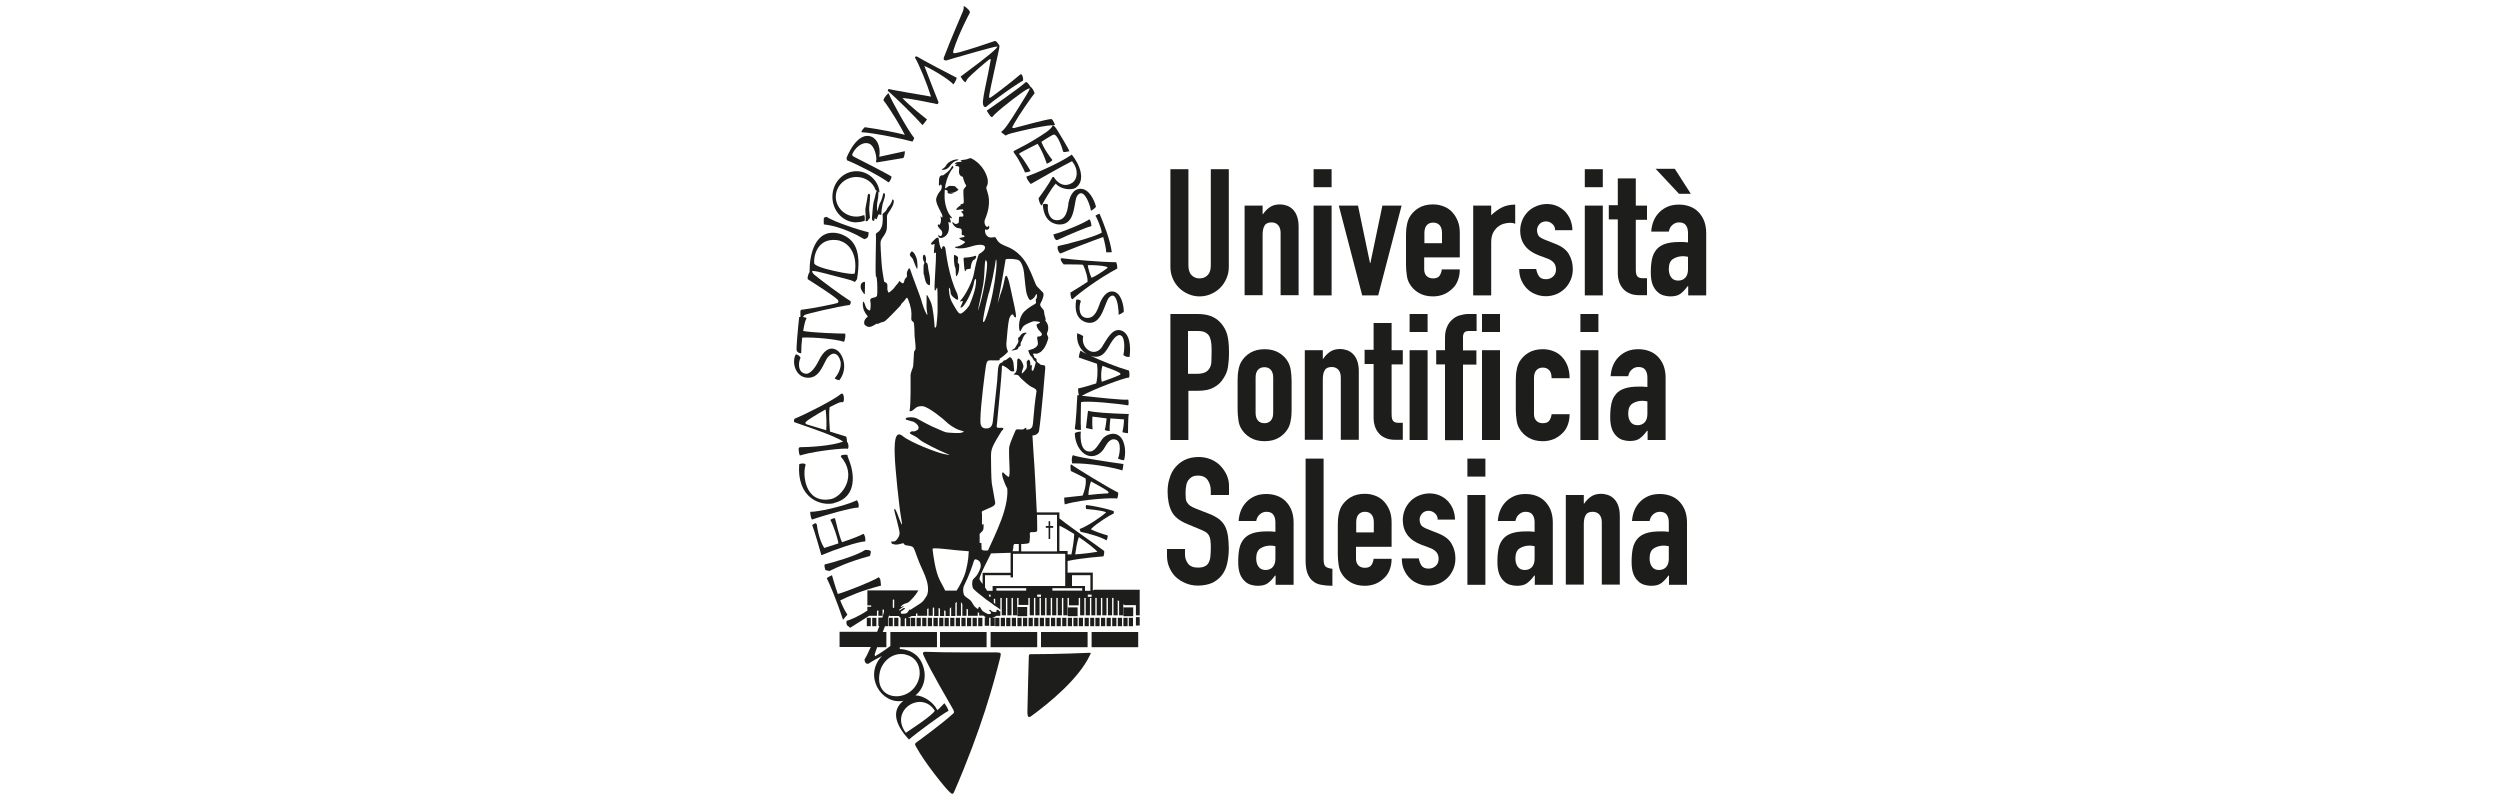 <?xml version="1.0" encoding="UTF-8"?><svg id="Angelicum" xmlns="http://www.w3.org/2000/svg" viewBox="0 0 125 40"><rect x="47" y="31.6" width="2.33" height=".76" style="fill:#1d1d1b;"/><rect x="49.53" y="31.6" width="2.33" height=".76" style="fill:#1d1d1b;"/><rect x="52.05" y="31.6" width="2.33" height=".76" style="fill:#1d1d1b;"/><rect x="54.58" y="31.6" width="2.33" height=".76" style="fill:#1d1d1b;"/><path d="M47.42,8.13c-.11.1-.14.22-.24.28-.09.05-.12.08-.05.08.17.01.3-.09.38-.21.08-.12.22-.24.37-.26.17-.09-.25-.07-.46.12Z" style="fill:#1d1d1b;"/><polygon points="52.43 26.95 52.51 26.95 52.51 26.39 52.66 26.39 52.66 26.3 52.51 26.3 52.51 26.06 52.43 26.06 52.43 26.3 52.29 26.3 52.29 26.39 52.43 26.39 52.43 26.95" style="fill:#1d1d1b;"/><path d="M54.46,32.64s-1.51.07-2.92.07c-.06,0-.1,0-.1.13,0,0-.07,2.42-.07,2.76s.11.26.2.2c.93-.68,2.37-1.87,2.92-3.03.04-.09.09-.14-.03-.13Z" style="fill:#1d1d1b;"/><path d="M49.89,32.62c-.64,0-2.8.01-3.63-.03-.11,0-.14.06-.08.18.36.79,1.24,2.28,1.47,2.69.11.19.01.21-.05.27-.47.43-1.6,1.26-1.74,1.36-.14.1-.12.12-.06.24.46.85,1.48,2.08,1.61,2.2.13.12.21.25.29.08,1.4-3.22,2-5.5,2.32-6.77.05-.22-.01-.21-.14-.21Z" style="fill:#1d1d1b;"/><path d="M47.25,3.02c.08.01.07,0,.37-.09.3-.09,2.08-.6,2.19-.6.02,0,.05,0,.07,0-.03.03-.05.06-.07.09-.29.31-1.2.97-1.78,1.41.03.06.12.2.22.28.04.02.06-.09.15-.2.16-.18.9-.82.99-.88.09-.07.16-.14.14,0s-.19.98-.28,1.4c-.09.45-.12.69-.1.77.01.08.07.24.22.09.1-.09.42-.34.9-.68.48-.34.85-.57.87-.57s.03-.14-.02-.25c-.05-.1-.07-.11-.2.01-.17.16-1.17.93-1.28,1-.12.07-.22.21-.17-.09.05-.3.38-1.78.47-2.19.02-.1.03-.16.03-.2.01,0,.01-.02,0-.04-.05-.08-.17-.28-.26-.22-.24.09-1.38.46-1.73.55-.35.09-.35.07-.3-.12.25-.79.77-1.78.81-1.85.04-.07-.12-.24-.28-.33-.05-.04,0,.09-.05.22-.05.13-.69,1.6-.92,2.23-.07.13-.08.24,0,.25Z" style="fill:#1d1d1b;"/><path d="M49.44,5.7c.13.18.15.21.28.03.47-.45,1.48-1.2,1.64-1.27.05-.02.09-.04.13-.05-.03.14-.17.33-.59,1.02-.45.73-.68,1.06-.85,1.17.1.09.24.18.24.18,0,0,.03-.05.29-.12.24-.06,1.52-.38,2.05-.4,0,0,0,0,0,0,0,.18-.53.49-.85.69-.32.2-.62.36-1.07.59-.07.04-.02.09.09.24.11.15.39.68.45.84.15,0,.28-.07.28-.07,0,0-.31-.53-.5-.76-.09-.1-.11-.09,0-.16.12-.07.61-.32.85-.44.28.42.46,1,.46,1,0,0,.23-.1.28-.19-.45-.57-.55-.91-.55-.91,0,0,.52-.34.61-.36.09-.02.21.14.32.4.12.27.13.4.16.45.03.05.21,0,.31-.02-.04-.13-.49-.86-.61-1.06-.08-.14-.17-.22-.22-.25.04,0,.08,0,.11,0,0,0-.08-.25-.18-.3-.21,0-1.55.37-1.86.45-.08-.01-.16.05-.01-.21.26-.46.86-1.32,1.03-1.53-.03-.11-.13-.29-.2-.31-.04-.07-.2-.32-.26-.23-.25.25-1.93,1.41-1.93,1.41,0,0,.02.06.09.15Z" style="fill:#1d1d1b;"/><path d="M51.54,9.2c.33-.19,1.63-.93,2.06-1.14.36.44.26.9.03,1.07-.58.38-.94-.28-.94-.28h-.06c-.19.36-.59.92-.7,1.06.02.23.14.39.16.36.05-.1.49-.89.7-1.09.23.29.77.34.98.22.55-.37.21-1.19-.18-1.67-.66.46-1.94.99-2.27,1.1.02.14.14.28.22.37Z" style="fill:#1d1d1b;"/><path d="M53.42,10.22c-.05.31-.12.65-.39.76-.58.18-.68-.48-.63-.72,0-.07-.16-.09-.26-.04.03.53.24.92.75,1,.82.08.79-.84.92-1.32.05-.16.19-.29.32-.22.24.14.4.71.42.86.06-.03.18-.11.25-.2-.08-.34-.35-.9-.77-.9s-.56.46-.62.77Z" style="fill:#1d1d1b;"/><path d="M54.98,15.21c-.11.3-.24.63-.52.68-.57.08-.52-.6-.42-.82.01-.06-.12-.12-.23-.08-.09.53.02.95.47,1.12.73.22.89-.7,1.11-1.14.08-.15.23-.25.33-.15.18.17.22.76.21.92.06-.02.18-.08.26-.15,0-.35-.14-.94-.51-1.01-.37-.07-.6.35-.71.64Z" style="fill:#1d1d1b;"/><path d="M55.13,17.31c-.4.63-1.11.1-.97-.48.01-.06-.26-.15-.3-.17-.05.41.11.81.47,1.04-.13-.06-.23-.12-.3-.17-.02,0-.11.31-.08.35.36.12.65.22.9.31.06.44,0,.83-.04.98-.38.12-.72.22-.9.25-.01.07,0,.24.04.35-.08-.03-.09-.04-.09.11s-.07,1.31-.12,1.57c.12.07.31.04.31.04-.03-.38,0-1.02,0-1.38.28-.09,1.94.08,2.36.16.04-.08.01-.29,0-.29-.23.04-1.77-.13-2.32-.19.57-.33,2.19-.93,2.36-.91.03-.05.03-.2,0-.35-.59-.17-1.4-.49-1.94-.75.7.26.86-.42,1.14-.79.11-.15.3-.32.43-.19.17.12.15.7.09.94.03.07.2.13.31.1.06-.49.03-1.17-.43-1.32-.46-.13-.72.49-.93.79ZM55.12,18.29c.93.33.95.39.88.45-.24.11-.57.23-.91.35-.06-.24-.03-.61.03-.8Z" style="fill:#1d1d1b;"/><path d="M54.46,10.96c-.12.15-1.43.68-1.79.76.03.18.11.31.2.28.58-.27,1.47-.64,1.7-.7,0,0,0-.25-.11-.34Z" style="fill:#1d1d1b;"/><path d="M54.79,10.81c.04.07.25.51.3.82-.4.24-1.87.61-2.18.67-.09.06.03.39.13.37.31-.14,1.66-.66,2.12-.82.08.26.16.68.15.76.02.02.22,0,.28,0-.08-.62-.41-1.45-.61-1.92-.08.02-.24.08-.2.13Z" style="fill:#1d1d1b;"/><path d="M53.17,13.22c.3,0,.95,0,.98.02.17.34.24.69.23.85-.14.1-.68.43-.86.54,0,.06.02.35.11.33.29-.28,1.3-1.04,2.23-1.53,0,0,.02-.15-.05-.32-.75,0-2.3-.14-2.73-.2-.11,0,0,.22.1.3ZM55.26,13.32c.14.04.15.06.07.11-.26.2-.65.43-.75.46-.06-.09-.19-.52-.19-.63.21-.02.73.02.86.06Z" style="fill:#1d1d1b;"/><path d="M56.42,20.7c-1.01-.03-1.72-.08-2.02-.16-.04.28-.1.86-.1.86l.33.07c-.03-.21-.01-.64-.01-.64.28.04.71.09.71.09,0,0-.04.43-.09.58.08.05.25.05.25.05-.03-.17.03-.63.03-.63,0,0,.45.03.68.05,0,.3-.08.64-.08.64,0,0,.13.04.28.05,0,0,0-.81.04-.97Z" style="fill:#1d1d1b;"/><path d="M56.2,23.01c.1-.3.09-.94-.22-1.2-.3-.26-.73-.05-.87.15-.15.2-.32.55-.55.61-.51.08-.56-.59-.52-.99,0,0-.2,0-.3.08,0,.13.03.59.35.92.4.41.88.2,1.09-.12.14-.21.28-.57.6-.48.32.09.2.76.12.95,0,0,.19.09.3.08Z" style="fill:#1d1d1b;"/><path d="M56.16,23.2c-.64-.09-2.1-.3-2.52-.44-.05.08-.07.26-.03.41.85-.02,1.99.19,2.51.35,0,0,.05-.21.05-.32Z" style="fill:#1d1d1b;"/><path d="M55.91,24.63c-.53-.26-2.18-1.27-2.35-1.41-.06,0-.03.23-.02.33.08.03.39.19.74.37.05.33-.08.69-.15.86-.29.03-.61.07-.92.1,0,0,0,.25.03.34.94-.28,2.52-.34,2.62-.29,0,0,.06-.17.05-.29ZM55.35,24.67c-.26.01-.58.04-.93.08,0-.22.08-.55.13-.68.33.18.64.35.78.45.18.12.07.14.02.16Z" style="fill:#1d1d1b;"/><path d="M55.69,25.56c-.3-.12-1.01-.27-1.38-.31-.05.08,0,.2,0,.2,0,0,.83.06,1,.17-.22.2-.94.7-1.33.83l.05.14c.23.04,1.06.26,1.29.43,0,0,.09-.14.06-.25-.29-.08-.64-.2-.84-.31.3-.3.96-.71,1.15-.79,0,0,0-.05,0-.1Z" style="fill:#1d1d1b;"/><path d="M46.13,6.25s.12-.13.22-.28c0,0-.88-.68-1.23-1.07.47.03,1.76.31,1.76.31l.05-.09c-.12-.29-.5-1.26-.71-1.82.34.13,1.21.65,1.45.92,0,0,.13-.17.17-.33-.31-.15-1.77-.92-2-1.07,0,0-.1,0-.09.06.22.38.6,1.3.8,1.95-.47-.08-1.99-.34-2.07-.37s-.08.03-.09.08c.39.33,1.43,1.36,1.74,1.72Z" style="fill:#1d1d1b;"/><path d="M45.71,6.9c-.28-.33-1.14-1.86-1.28-2.24-.01-.01-.21.17-.26.35.38.5.9,1.38,1.07,1.73-.37-.1-1.27-.28-2-.38,0,0-.16.14-.17.25.64.03,2.27.38,2.55.47,0,0,.07-.09.09-.18Z" style="fill:#1d1d1b;"/><path d="M44.42,9.12c.08-.04.14-.18.16-.29-.17-.12-1.73-.92-1.86-.98-.13-.07-.12-.1-.09-.18.13-.26.45-.59.79-.5.34.09.43.77.39.86-.04.09.04.09.04.09,0,0,1.1-.18,1.32-.22.09-.18.07-.34.07-.34,0,0-1.13.25-1.28.28.03-.13.09-.72-.33-.98-.77-.38-1.3,1.03-1.3,1.03,0,0-.01.07.03.13.47.18,1.62.77,2.07,1.1Z" style="fill:#1d1d1b;"/><path d="M42.83,11.11c.14,0,.27-.02.39-.07,0,0,.02-.02.02-.03,0-.1,0-.18-.02-.24,0,0-.02-.02-.03-.01-.12.04-.24.07-.37.07-.57,0-1.03-.45-1.03-.99s.46-.99,1.03-.99c.45,0,.82.26.96.65,0,.02.05.03.09.05.05.03.04.07.08.08.02,0,.02-.06.02-.09-.09-.55-.58-.98-1.15-.98-.66,0-1.2.57-1.2,1.28s.54,1.28,1.2,1.28Z" style="fill:#1d1d1b;"/><path d="M43.21,11.96s.12-.03.17-.09c.05-.06.05-.25.05-.26-.37-.07-1.77-.53-2.1-.77-.14.05-.12.03-.14.07-.01.04,0,.31,0,.31.18.02.98.12,2.01.73Z" style="fill:#1d1d1b;"/><path d="M42.72,14.12s0,0,0,0c0,0,0,0,0,0Z" style="fill:#1d1d1b;"/><path d="M40.06,17.67c0-.28.02-.55.05-.79.56-.03,1.72.08,2.09.21.03-.05.09-.24.06-.41-.31,0-1.62-.04-2.1-.13.05-.32.11-.56.17-.63,0-.03-.09-.06-.18-.07.02-.04.05-.08.08-.1.06-.05,1.67-.43,2.25-.5.07-.06.07-.17.04-.2-.46-.28-1.46-1.03-1.81-1.32-.05-.05-.09-.1-.11-.15.02-.02.04-.04.06-.03.22,0,1.01.24,1.59.38.44.11.48.16.48.18.02-.02.1-.11.12-.15.24-1.44-.12-2.02-.85-2.27-1.28-.35-1.53,1.14-1.52,1.86,0,.02,0,.03,0,.05-.07.1-.12.28-.09.36.29.2,1.17.73,1.5,1.03.05.07.04.13-.02.16s-1.11.25-1.73.33c-.1,0-.11.04-.12.08,0,.03,0,.21,0,.29-.02,0-.04,0-.06,0-.06.5-.15,1.55-.13,1.66.02.11.18.17.23.15ZM41.99,12.04c.5.14.89.71.75,1.62-.01.07-.42.03-1.06-.12-.64-.14-.94-.28-.97-.37-.04-.48.24-1.36,1.28-1.14Z" style="fill:#1d1d1b;"/><path d="M40.3,18.88c.72.1.86-.76,1.11-1.04.25-.28.51-.17.61.21.1.37-.22.8-.27.84-.05.05.12.11.22.12.47-.61.16-1.38-.18-1.53-.33-.16-.62.08-.84.53-.21.43-.44.67-.63.68-.46-.03-.4-.6-.3-.78.03-.05-.11-.19-.23-.19-.21.36-.04,1.08.51,1.16Z" style="fill:#1d1d1b;"/><path d="M39.93,22.42c0,.23.06.35.06.35,0,0,.06,0,.13-.03.69-.2,2.14-.35,2.28-.3,0,0,.04-.11.02-.18-.01-.05-.02-.12-.07-.17,0-.08-.02-.22-.04-.26-.13-.04-.45-.14-.81-.25-.02-.23-.07-.84-.02-1.22.16-.08.31-.16.43-.21.11-.06.23-.04.23-.04.09,0,.08-.51-.08-.42-.39.32-1.73,1-2.32,1.24-.06.06-.05.16-.02.18.56.2,2.03.68,2.44.97-.6.22-1.72.28-2.18.28l-.05.06ZM41.3,21.51c-.37-.11-.75-.23-.96-.29-.06-.04-.13-.06,0-.17.08-.07.51-.34.94-.58.04.28.06.82.03,1.04Z" style="fill:#1d1d1b;"/><path d="M41.7,25.15c1.23-.3.96-1.58.79-2.04-.1-.27-.13-.33-.11-.36-.07-.03-.24,0-.27,0s-.05.02-.07.08c.84.96.08,1.98-.47,2.12-1.35.28-1.45-1.27-1.29-1.7,0-.1-.23-.09-.32-.04-.13,1.68,1.05,2.11,1.74,1.95Z" style="fill:#1d1d1b;"/><path d="M42.92,25.38c.03-.08.03-.22-.07-.37-.67.32-2.03.6-2.34.58,0,0,0,.25.09.39.58-.21,2.05-.62,2.32-.6Z" style="fill:#1d1d1b;"/><path d="M43.17,26.69c-.15.09-.61.27-1.07.42-.15-.33-.29-.96-.35-1.2,0,0-.15,0-.23.09.15.27.37.92.4,1.17-.27.09-.53.17-.71.23-.12-.19-.3-.6-.37-1.18-.04-.07-.09-.06-.09-.06l-.14.09c.1.26.4,1.28.46,1.51.68-.29,1.83-.68,2.19-.69.03-.16-.03-.34-.09-.38Z" style="fill:#1d1d1b;"/><path d="M43.49,27.81s.09-.23.03-.27c-.06-.04-.18-.05-.27-.04-.44.3-1.7.65-2.01.72-.05.07.03.28.03.28,0,0,.11.04.2.05.42-.2.98-.47,2.02-.75Z" style="fill:#1d1d1b;"/><path d="M42.37,30.73c-.12-.17-.25-.44-.36-.71.44-.21,1.03-.48,2.04-.74,0,0-.02-.24-.03-.28,0-.05-.08-.14-.08-.14-.33.21-1.56.7-2.05.84-.17-.49-.29-.94-.29-.94,0,0-.2.09-.26.15.46.97.81,2.08.81,2.08l.22-.26Z" style="fill:#1d1d1b;"/><path d="M50.95,17.34c.07-.04.09-.04.08-.13s.05-.13.08-.22c.03-.09.1-.25.18-.3.08-.05.03-.07-.08-.05-.18.05-.18.17-.26.22-.08.05-.04.08-.03.17.01.09-.05.17-.12.28s-.03.1-.17.17c-.14.07.01.05.17.01.16-.04.08-.1.14-.14Z" style="fill:#1d1d1b;"/><path d="M43.94,10.73c.07-.05.13.1.13-.06s.04-.3.05-.41c.01-.1.12-.35.13-.48.01-.13-.07-.16-.09-.09s-.08.33-.14.42c-.07.09-.09.31-.17.47v-.33c0-.1.07-.35.07-.55s-.09-.2-.12-.07c-.03.13-.09.39-.12.48-.03.09-.07.63-.08.77-.01.14.04.18.09.16.05-.03.04-.13.04-.13,0,0,.07.03.09.05.03.03.06-.19.12-.24Z" style="fill:#1d1d1b;"/><path d="M43.51,9.79c-.01-.12-.1-.13-.12-.04-.01.09-.1.58-.12.68-.01.1.03.45.01.63.17.02.09-.09.22-.16-.01-.09-.05-.42-.04-.52s.05-.47.04-.59Z" style="fill:#1d1d1b;"/><path d="M43.05,14.21c-.04.09-.01.25.03.3.04.05.09.18.16.2.01-.28.01-.59.01-.59-.01-.07-.16,0-.2.09Z" style="fill:#1d1d1b;"/><rect x="51.43" y="30.89" width=".21" height=".42" style="fill:#1d1d1b;"/><rect x="52.83" y="30.89" width=".21" height=".42" style="fill:#1d1d1b;"/><rect x="44.43" y="30.89" width=".21" height=".42" style="fill:#1d1d1b;"/><rect x="52.55" y="30.89" width=".21" height=".42" style="fill:#1d1d1b;"/><rect x="50.87" y="30.89" width=".21" height=".42" style="fill:#1d1d1b;"/><rect x="51.99" y="30.89" width=".21" height=".42" style="fill:#1d1d1b;"/><rect x="52.27" y="30.89" width=".21" height=".42" style="fill:#1d1d1b;"/><rect x="51.15" y="30.89" width=".21" height=".42" style="fill:#1d1d1b;"/><rect x="50.59" y="30.89" width=".21" height=".42" style="fill:#1d1d1b;"/><rect x="43.61" y="30.89" width=".21" height=".42" style="fill:#1d1d1b;"/><rect x="50.31" y="30.89" width=".21" height=".42" style="fill:#1d1d1b;"/><rect x="50.04" y="30.89" width=".21" height=".42" style="fill:#1d1d1b;"/><rect x="50.87" y="30.35" width=".49" height=".46" style="fill:#1d1d1b;"/><rect x="55.89" y="30.89" width=".21" height=".42" style="fill:#1d1d1b;"/><rect x="55.61" y="30.89" width=".21" height=".42" style="fill:#1d1d1b;"/><rect x="55.33" y="30.89" width=".21" height=".42" style="fill:#1d1d1b;"/><rect x="55.05" y="30.89" width=".21" height=".42" style="fill:#1d1d1b;"/><rect x="56.17" y="30.89" width=".21" height=".42" style="fill:#1d1d1b;"/><rect x="56.44" y="30.89" width=".21" height=".42" style="fill:#1d1d1b;"/><rect x="56.17" y="30.37" width=".49" height=".44" style="fill:#1d1d1b;"/><rect x="53.11" y="30.89" width=".21" height=".42" style="fill:#1d1d1b;"/><rect x="53.67" y="30.89" width=".21" height=".42" style="fill:#1d1d1b;"/><rect x="53.39" y="30.37" width=".49" height=".44" style="fill:#1d1d1b;"/><rect x="54.77" y="30.89" width=".21" height=".42" style="fill:#1d1d1b;"/><rect x="53.39" y="30.89" width=".21" height=".42" style="fill:#1d1d1b;"/><rect x="54.51" y="30.89" width=".2" height=".42" style="fill:#1d1d1b;"/><rect x="53.94" y="30.89" width=".21" height=".42" style="fill:#1d1d1b;"/><rect x="54.23" y="30.89" width=".21" height=".42" style="fill:#1d1d1b;"/><rect x="51.71" y="30.89" width=".21" height=".42" style="fill:#1d1d1b;"/><rect x="48.63" y="30.89" width=".21" height=".42" style="fill:#1d1d1b;"/><rect x="48.91" y="30.89" width=".21" height=".42" style="fill:#1d1d1b;"/><rect x="44.71" y="30.89" width=".21" height=".42" style="fill:#1d1d1b;"/><rect x="48.07" y="30.89" width=".21" height=".42" style="fill:#1d1d1b;"/><rect x="48.35" y="30.89" width=".21" height=".42" style="fill:#1d1d1b;"/><rect x="43.34" y="30.89" width=".2" height=".42" style="fill:#1d1d1b;"/><rect x="49.76" y="30.89" width=".21" height=".42" style="fill:#1d1d1b;"/><rect x="46.39" y="30.89" width=".21" height=".42" style="fill:#1d1d1b;"/><rect x="46.11" y="30.89" width=".21" height=".42" style="fill:#1d1d1b;"/><rect x="45.83" y="30.89" width=".21" height=".42" style="fill:#1d1d1b;"/><rect x="45.55" y="30.89" width=".21" height=".42" style="fill:#1d1d1b;"/><rect x="47.79" y="30.89" width=".21" height=".42" style="fill:#1d1d1b;"/><rect x="47.51" y="30.89" width=".21" height=".42" style="fill:#1d1d1b;"/><rect x="46.67" y="30.89" width=".22" height=".42" style="fill:#1d1d1b;"/><rect x="46.96" y="30.89" width=".21" height=".42" style="fill:#1d1d1b;"/><rect x="47.23" y="30.89" width=".21" height=".42" style="fill:#1d1d1b;"/><path d="M47.67,8.38c-.05-.2-.09,0-.17.09s-.1.12-.29.26c-.1.08-.07,0-.16.05-.1.04-.1.2-.1.28s-.03.24.03.22c.05-.01.03-.09.08-.04.05.05.04.21-.04.3-.08.09-.17.22-.21.39-.04.17.16.54.21.63.05.09.12.22.1.3-.01.08-.1-.12-.09-.01.03.1.03.28-.04.37-.07.09-.03-.04-.08,0-.07.07.04.18.14.28.1.09.07.28-.01.3-.08.03-.12-.12-.12-.04-.03.21.29.18.45-.07.11-.18.08-.45.05-.55s.12.05.12-.04-.09-.25-.04-.22.16.07.07-.03c-.22-.22-.34-.68-.34-1,0-.13,0-.26.01-.37.03.02.07.03.09.03.04,0,.07.07.05.12-.01.05.18.07.26.05.08-.01-.12-.04-.12-.04h.12c.12-.03.12-.04.18-.08.07-.04.13-.07.09-.09-.04-.03-.1-.1-.14-.14-.04-.04-.25-.04-.31-.03-.07.01-.1.09-.21.12,0,0,0,0,0,0,.01-.13.03-.24.06-.3.01-.13.17-.55.37-.75Z" style="fill:#1d1d1b;"/><path d="M48.28,13.54c.05-.16.26-.03.26-.16s.07-.37.16-.39c.09-.03.16-.22.06-.2-.17.07-.45.09-.52.09s-.07.03-.05.2c.01.17.04.6.09.46Z" style="fill:#1d1d1b;"/><path d="M47.88,12.84c-.03-.05-.18-.12-.18-.08-.01.09-.01.51.07.64.02.04.01.25.03.37.01.12.09-.05.12-.14.03-.09.04-.22.04-.35s-.05-.07-.07-.16.04-.2,0-.28Z" style="fill:#1d1d1b;"/><path d="M45.52,12.65c-.1.13.09.22.12.3.03.08.09.22.13.33.04.1.09.22.1.13.01-.09.01-.1-.01-.34-.03-.24-.14-.41-.2-.46s-.08-.07-.14.04Z" style="fill:#1d1d1b;"/><path d="M46.2,13.72s.05.35.13.45c.08.09.16.13.17.04.01-.09,0-.15,0-.26s-.05-.31-.08-.46c-.03-.19-.02-.31-.09-.35-.07-.04-.04-.04-.03-.11.01-.07,0-.25-.08-.29-.07-.04-.12.18-.02.34.04.07,0,.14-.02.16-.01.03,0,.48,0,.48Z" style="fill:#1d1d1b;"/><path d="M54.64,29.53v-.9h-1.26v-.58c.73-.16,1.79-.23,1.79-.23,0,0,.05-.1.04-.27-.32-.25-1.61-1.13-2.24-1.63v-.3h-1.13c-.04-.95-.12-2.33-.12-2.33,0,0-.09-1.27-.09-1.39s-.04-.13.04-.13c.12-.01.24-.08.28-.21.12-.79.3-2.96.31-3.12.01-.16-.01-.17-.09-.18-.03,0-.08-.01-.13-.02-.05-.04-.11-.08-.13-.1-.1-.07-.08-.09-.08-.16s-.14-.09-.13-.16c.01-.07-.12-.13,0-.14.12-.01.1.04.24-.03.13-.07.1-.05.22-.18.12-.13.22-.42.25-.54s-.1-.17-.05-.29c.05-.12.12-.37-.09-.6.03-.1-.01-.17-.04-.28-.03-.1,0-.2-.08-.3-.05-.05-.18-.18-.13-.28.13-.22.2-.47.13-.55-.07-.08-.21-.21-.3-.31-.09-.1-.18-.47-.46-1.02-.28-.55-.71-.84-1.02-.96-.31-.12-.43-.2-.51-.33-.08-.13-.07-.18-.22-.14-.1.02-.21,0-.26-.05-.04-.04-.14-.1-.13-.35.12.05.19,0,.21-.08.02-.06-.03-.12-.04-.1-.05.18-.27-.09-.17-.32.07-.16.2-.49.2-.89s-.16-.62-.13-.72c.03-.1.09-.12.07-.35-.03-.24-.24-.8-.84-1.1-.07-.01-.11.03-.23.06-.14.03-.37.03-.27.07.14.05-.08.06-.2.07-.07.01-.12.1-.12.1l.14-.02s-.17.09-.08.11c.06,0,.12.01.17.05,0,.04,0,.11-.01.21-.01.14.06.26.19.28.04.16.1.35.17.43-.01.1-.14.14-.14.26-.01.28.04.55.01.62-.03.07-.14.04-.16.09,0,.02,0,.04,0,.06-.02,0-.04,0-.06.01-.07.06-.18.16-.14.18.03.02.11-.02.32-.02.02.02.03.04.04.06-.05.03-.13.05-.13.05,0,0,.13.11.12.19-.01.12-.15.03-.2.07-.05.04,0,.28-.05.31-.1.07-.16.07-.24-.01-.08-.08-.08-.01-.03.07.05.08.16.21.31.2.1.01.13.07.13.14s-.03.22.04.21c.07-.01.12.05.09.08-.08.06-.5.01-.04.21.11.05.08.07,0,.13-.08.07-.29.16-.39.16s-.04.08.2.08.37-.04.58-.1c.21-.07.58-.14.67,0,.08.16-.2.34-.27.37-.08.04-.22.69-.28,1.02-.06.33-.39,1.02-.65,1.3-.14.16.1-.02.1.06-.02.14-.22.39-.04.29.18-.1.55-.88.59-1.18.04-.29.18-.39.08.18-.04.22-.16.57-.3.91-.14.21-.34.39-.43.41-.1.02-.18-.12-.35-.41-.18-.29-.22-.47-.24-.75s.08-.06.08.1.18.28.29.35c.12.08.1-.1.04-.29-.45-.92-.57-2.16-.59-2.26-.02-.1-.1-.16-.16-.06,0,.24-.14-.02-.18-.45-.08-.1-.22.1-.33.2s0,.16.08.1c.08-.06.04.08.02.33-.02.26.1-.02.1.14s0,.39-.06,1.34c-.06.94.1.28.12.37.02.1.02.47.02,1.14,0,.21-.03.49-.06.77-.04.09-.08.14-.09.02-.01-.2-.07-.92-.18-1.19-.12-.28-.24-.5-.22-.3.01.2-.01.39,0,.58.01.18.09.45-.01.28-.1-.17-.21-.51-.25-.67-.04-.16-.5-1.34-.54-1.49s-.08-.14-.13-.04c-.05.1-.07.17-.05.29.01.12-.08.09-.12.22s-.04.18-.12.16c-.08-.03-.13-.16-.16-.08-.03.08-.14.17-.2.26-.05.09-.22.24-.29.28-.06.03-.05-.04-.09-.13,0-.08,0-.17,0-.23.01-.12-.16-.17-.16-.17,0,0-.12-.65-.13-.93s-.08-.98-.04-1.11c.04-.13.14-.22.22-.37.08-.14.09-.26.09-.47v-.41c.01-.09.08-.16.16-.29.08-.13.17-.28.18-.41.01-.13-.07-.16-.08-.09s-.08.2-.13.26c-.05.07-.1.1-.13.18s-.08.12-.12.16c-.04.04-.12.08-.1.14s.01.45-.03.55-.09.24-.21.31c-.12.08-.1.08-.09.21s-.04,1.6-.01,1.96c0,.12.03-.03.05.14.03.17.04.77.01.88-.05.07-.16.08-.24.1-.08.03-.12.07-.09.18s.01.35-.01.42-.17-.04-.21-.13c-.04-.09-.1-.34-.14-.28-.04.07-.01.3.03.41.04.1.1.2.17.28.07.08-.01.07-.05.12-.04.05-.1.12-.1.22s0,.13.16.21c.13.06.3-.04.47-.15.01.03.06.02.15-.03.14-.07.16-.02.28-.11.12-.09.56-.56.69-.69.13-.13.08-.14.15-.2.07-.06.1-.1.15-.17.05-.07.09-.16.15,0,.04.11.06.17.1.29h-.01c.04.09.09.33.07.58-.03.25.09.2.12.28.03.08.04.57.04.66s.06.46.05.64c0,.09-.08.1-.08.2-.02.32-.03.63-.04.68-.01.09-.13.3-.13.47v.86c0,.34-.02.73-.04.84-.05.13.07.09.16.03.1-.07.17-.22.48-.2.31.03,1.07.67,1.17.77.09.1.42.35.69.43s.24.07.1.12-.52.01-.69,0-.3-.1-.55-.2c-.25-.09-.86-.42-.96-.48-.09-.07-.28-.1-.47-.08-.2.03-.14.12-.07.13.08.01.24.08.31.08.26.13.34.33.21.42-.2.13-.22.03-.31.08-.09.05-.09.09.01.14.1.05.29.14.41.26.12.12.98.55,1.28.67.3.12.28.12-.07.05-.34-.07-1.64-.56-2.06-.9-.42-.34-.41.48-.39,1,.01.51.22,2.61.33,3.17.1.56-.07.07-.2-.28-.13-.34-.18-.29-.14-.1.04.18.25.9.25,1.07s-.14.34-.21.39c-.07.03-.15.03-.22.03.02.04.04.08.05.11.06.02.12.03.18.04.22.01.39-.12.42-.04.03.08.13.08.2.09s.2.03.25.08c.08.08.14.33.3.73.12.3.29.61.38.92h0c.1.32.1.64-.01.81-.12.17-.14.25-.33.37-.14.09-.48.31-.48.31,0,0,0-.04-.03-.02-.03.02-.07.11-.11.15-.06.06-.17.06-.24.06-.06,0-.08,0-.09-.05-.01-.09.06-.08.13-.14.15-.11.06-.09.02-.1-.03,0-.2.14-.23.12-.06-.04.3-.21.23-.21-.05,0-.14.06-.15.04,0-.03.02-.05.11-.12.09-.07.22-.05.33-.16.23-.22.37-.42.44-.55h-2.55v.75h.19v.07h-.19v.19c-.45.3-.89.48-1.03.51-.05.08.01.22.01.22l.16.13c.27-.17.62-.39.95-.6h.39v-.24s.05-.03.07-.04v.28h.21v-.31h.07v.11c-.02.09-.05.18-.08.29h-.2v.42h.05c-.03.09-.07.19-.11.29h-1.88v.76h1.56c-.13.29-.24.52-.3.6-.04.09.05.21.05.21,0,0,.04.03.13.03.22-.15.46-.28.68-.39-.94.97-.04,2.46,1.07,2.24-.68.54-.31,1.31.28,1.94.28-.26,1.69-1.3,1.98-1.44-.05-.17-.21-.38-.21-.38,0,0-.24.26-.35.35-.21-.43-.73-.74-1.1-.74.38-.29.63-.91.34-1.59-.23-.54-.73-.72-1.15-.73.02,0,.03,0,.03,0v-.09h1.86v-.76h-2.33v.7c-.33.26-.76.51-.76.51,0,0-.05-.07,0-.17.03-.08.06-.17.1-.28h.46v-.76h-.18c.04-.1.07-.19.11-.29h.15v-.39c.02-.06.05-.12.07-.18v.06h.47s.05.07.09.09v.42h.21v-.39s.05,0,.07-.01v.4h.21v-.42h-.13c.07-.02.14-.06.2-.09h0s.21,0,.21,0v-.11s.04-.02.07-.03v.13h.49v-.34s.04-.02.07-.03v.37h.21v-.41s.05,0,.07,0v.42h.22v-.4l.07.03v.37h.21v-.28l.07.03v.25h.21v-.37l.07-.07v.44h.21v-.64l.07-.07v.7h.21v-.69s.04.07.07.11v.58h.21v-.35s.04.02.07.03v.32h.49v-.17s.05.01.07.02v.14h.21s.08.06.13.09h0-.06v.42h.22v-.4s.05,0,.07,0v.41h.21v-.42h-.13c.09-.02.17-.05.23-.09h.18v-.24s0,0,0,0c-.08.06-.04-.04-.14-.06-.08-.02-.03.06-.06.1h0s-.07.02-.07.02c-.07-.02-.18-.02-.2-.1-.1-.04-.07,0-.1,0,.22.19.04.19,0,.2-.05.01-.26-.11-.31-.15-.05-.04-.12-.21-.16-.22-.04-.01-.07.1-.07.1,0,0-.01.04-.14-.08-.13-.12-.16-.28-.28-.37-.12-.09-.28-.18-.3-.28-.04-.13-.05-.33.04-.48.21-.41.41-.98.45-1.13s.09-.16.22-.09c.13.07.14.2.14.3s-.1.3-.17.42c-.07.12-.21.2-.24.3-.03.1-.03.33.05.42.08.09.35.31.46.39.1.08.22.18.39.29s.13.12.25.18c.01,0,.02.01.03.02h0c.06.04.19.12.21.17v-.6h.07v.87h.21v-.87h.07v.87h.21v-.87h.07v.87h.21v-.87h.07v.35h.49v-.35h.07v.87h.21v-.87h.07v.87h.21v-.87h.07v.87h.21v-.87h.07v.87h.21v-.87h.07v.87h.21v-.87h.07v.87h.21v-.87h.07v.87h.21v-.87h.07v.37h.49v-.37h.07v.87h.21v-.87h.07v.87h.21v-.87h.07v.87h.2v-.87h.07v.87h.21v-.87h.07v.87h.21v-.87h.07v.87h.21v-.87h.07v.87h.21v-.76l.07.05v.71h.21v-.56l.07.05h.56v.51h.19v.09h-.19v.42h.19v-1.34h0v-.45h-2.28ZM46.74,35.54c-.14.24-1.09.86-1.45,1.1-.85-1.15.81-2.15,1.45-1.1ZM45.27,32.73c.61.12.8.72.68,1.19-.34,1.26-2.24,1.2-1.97-.26.09-.54.61-1.07,1.29-.94ZM44.64,30.39v-.41h.07v.41h-.07ZM48.43,27.63c0,.09-.01.43-.14.92-.1.38-.32.76-.46.98h-.57c-.04-.09-.12-.24-.25-.48-.25-.45-.35-1.34-.37-1.49s-.01-.14.04-.14c.1-.01.45.01.67.04.22.03.75.08.94.09.2.01.16.03.14.09ZM53.92,26.84c.43.29.83.6.95.75-.14.03-.68.1-1.11.13.03-.21.09-.63.18-.86l-.02-.02ZM52.96,26.28c.21.09.48.25.75.42,0,.28-.09.78-.14,1.02-.07,0-.14,0-.19,0v-.17h-.41v-1.28ZM51.73,26.6c.12,0,.14-.04.13-.13,0-.1,0-.38-.01-.73h1v1.83h-1.79v-.37c.06,0,.13,0,.2-.01.2-.01.22-.05.22-.13s.03-.21.01-.35.12-.1.24-.1ZM49.45,14.64c.31-1.16.33-1.7.35-1.67.08.08-.02.92-.16,1.65s-.45,1.73-.49,1.43c0-.1.09-.66.29-1.41ZM48.9,15.5c.03-.2.16-.7.26-1.27.1-.57.04-1.48.18-1.15.08.2-.18,1.73-.43,2.42ZM48.98,27.16c.01-.09,0-.41,0-.45s.14-.13.17-.2c.03-.07.03-.14.03-.26s-.07.03-.08-.03c-.01-.05.01-.38,0-.5-.01-.12-.03-.14.03-.17.05-.03.38-.16.47-.21s.17-.1.16-.21-.14-.75-.17-.96c-.03-.21-.04-1.07-.04-1.31s.01-.33.08-.51c.06-.16.31-.58.45-.8.06-.05.09-.08.09-.12,0-.05-.09-.04-.22-.04s-.13-.03-.1-.21c.05-.5.24-2.52.24-2.71s.01-.21.08-.18c.07.03.21.12.29.2s.12.08.2.08.05-.04.04-.1c-.01-.07-.01-.24-.03-.34s-.03-.1-.09-.21c-.07-.1-.12-.05-.18,0-.07.05-.1.09-.18.1-.08.01-.05.09-.16.12-.2.05-.16.51-.2.9-.04.39-.19,1.77-.22,2.04-.03.25-.14.36-.37.34-.23-.02-.26-.2-.25-.47.01-.71.24-2.45.28-2.68.04-.22.09-.24.17-.25.08-.01.31.01.42,0,.1-.01.1,0,.09-.09.1-.05.24-.16.39-.31.08-.08-.07-.1-.05-.47.03-.37.08-.96.13-1.17.05-.21.18-.33.22-.22.04.1.13.18.13.03s-.12-.67-.29-1.45c-.17-.79-.25-.55-.28-.38s-.08.41-.18.68c-.06.15-.1.34-.17.54.16-.78.35-1.87.4-2.21.07-.05.56-.03.67.05.12.08.18.29.22.43s.08.76.13,1.07c.05.31.17.5.22.48.05-.01.18-.07.26-.24.08-.17.09.1.03.18-.07.08.05.18-.05.25-.1.07-.34.18-.54.38-.2.2-.3.55-.26.86.04.31.1-.01.22-.13.07-.07.31-.18.5-.24.23.01.3.03.32.06.03.04-.1.04-.16.1-.05.07.08.26.08.26,0,0,.12.12.16.18.04.07,0,.14-.1.16-.1.01-.13-.01-.12.1.01.12.07.26.01.35-.05.09-.14.13-.21.17-.07.04-.28.05-.24.12s.04.17.14.26.07.14.16.22c.09.08.07.07.05.16-.01.07-.07.24-.11.33-.02,0-.04.01-.06,0-.04-.04,0-.22,0-.27s-.05.05-.07.02c-.03-.06,0-.13-.03-.21-.03-.08-.06-.12-.09-.07-.03.05-.05.02-.07.06-.02.04.02.23,0,.28,0,.06-.04.12-.08.17-.04.05-.13.15-.16.16-.04-.03.05-.25.05-.25,0,0,.03-.07.02-.12,0-.05-.06-.2-.12-.28-.06-.08-.14-.1-.14-.1,0,0-.05.04-.05.1s0,.41-.03.49c-.02.08-.05.14-.16.21.18.03.23.02.27.07.04.05.09.12.21.22s.31.29.46.35c.11.05.25.12.21.24-.16,1.03-.14,1.6-.21,1.74s-.22.14-.28.14.03-.1-.03-.09c-.05.01-.14.08-.14.08,0,0-.1.01-.22,0-.12-.01-.14-.01-.18.09-.04.1-.25.56-.29.75-.04.18,0,.83.01,1.15.01.33-.03.41-.07.38-.25-.17-.22-.25-.29-.21-.07.07.11.57.24.78.04.31-.03.87-.29,1.57-.22.58-.56,1.31-.67,1.54-.19.02-.31,0-.32-.06-.01-.07,0-.26-.01-.3-.01-.04-.1.03-.09-.07ZM50.94,27.2v.36h-.31c.02-.07.04-.18.04-.24,0-.09.04-.13.08-.12,0,0,.08,0,.2,0ZM49.13,28.64v.56c-.16-.22-.17-.21-.14-.34.06-.2.41-.9.56-1.19l.98-.03v1h-1.4ZM49.53,29.84h-.06s-.02-.08-.03-.11h.09v.11ZM49.76,30.2s-.05-.05-.07-.07v-.19h.07v.27ZM51.31,29.53h-1.49v-.12h1.49v.12ZM52.05,29.84h-.19v-.11h.19v.11ZM49.63,29.3v.24h-.27s-.07-.1-.11-.17v-.61h1.28v.11h.12v-1.18h2.61v1.61h-3.63ZM54.11,29.53h-1.49v-.12h1.49v.12ZM53.6,29.3v-.54h.92v.78h-.27v-.24h-.65ZM54.58,29.84h-.19v-.11h.19v.11Z" style="fill:#1d1d1b;"/><path d="M61.44,13.35c0,.21-.04.4-.12.58-.08.18-.18.33-.31.46-.13.13-.29.24-.46.31-.18.08-.37.12-.57.12s-.39-.04-.57-.12c-.18-.08-.33-.18-.46-.31-.13-.13-.24-.29-.31-.46-.08-.18-.12-.37-.12-.58v-4.89h.9v4.8c0,.22.05.39.16.5s.24.16.4.16.29-.05.4-.16c.11-.11.16-.27.16-.5v-4.8h.9v4.89Z" style="fill:#1d1d1b;"/><path d="M62.23,10.28h.9v.43h.02c.09-.14.21-.26.34-.35.13-.09.3-.14.51-.14.11,0,.22.02.34.06.11.04.21.1.3.19.09.09.16.2.21.34.05.14.08.31.08.51v3.44h-.9v-3.11c0-.17-.04-.3-.12-.39-.08-.09-.19-.14-.33-.14-.17,0-.29.05-.35.16-.07.11-.1.26-.1.46v3.02h-.9v-4.49Z" style="fill:#1d1d1b;"/><path d="M65.68,8.46h.9v.9h-.9v-.9ZM65.68,10.28h.9v4.49h-.9v-4.49Z" style="fill:#1d1d1b;"/><path d="M68.91,14.77h-.8l-1.17-4.49h.96l.6,2.87h.02l.6-2.87h.96l-1.17,4.49Z" style="fill:#1d1d1b;"/><path d="M71.21,12.86v.61c0,.14.04.25.12.33.08.08.19.12.32.12.17,0,.28-.05.34-.15.06-.1.09-.2.1-.3h.9c0,.19-.03.37-.09.53-.06.17-.15.31-.27.42-.12.12-.26.22-.42.29-.17.07-.35.11-.56.11-.28,0-.52-.06-.72-.18-.2-.12-.35-.27-.46-.47-.07-.12-.11-.25-.13-.41-.02-.15-.04-.32-.04-.5v-1.48c0-.18.01-.35.04-.5.02-.15.07-.29.13-.41.11-.19.26-.35.46-.47.2-.12.44-.18.72-.18.21,0,.39.04.56.11.17.07.31.17.42.3.12.13.2.28.27.45.06.17.09.35.09.55v1.24h-1.79ZM71.21,12.16h.89v-.51c0-.17-.04-.3-.12-.39-.08-.09-.19-.13-.32-.13s-.24.04-.32.13c-.08.09-.12.21-.12.39v.51Z" style="fill:#1d1d1b;"/><path d="M73.66,10.28h.9v.48c.18-.17.36-.3.54-.39.18-.09.4-.14.66-.14v.96c-.09-.04-.18-.05-.27-.05s-.2.02-.31.05c-.11.03-.21.09-.3.16-.09.08-.17.18-.23.3-.06.12-.09.28-.09.46v2.66h-.9v-4.49Z" style="fill:#1d1d1b;"/><path d="M77.76,11.54c0-.15-.05-.27-.15-.35-.09-.08-.2-.12-.31-.12-.14,0-.25.05-.33.14-.08.09-.12.2-.12.31,0,.08.02.16.06.24.04.08.15.15.32.22l.53.21c.34.13.57.31.69.53.13.22.19.47.19.73,0,.19-.03.36-.1.53-.07.16-.16.31-.28.43-.12.12-.26.22-.42.29-.17.07-.35.11-.54.11-.18,0-.35-.03-.5-.09-.16-.06-.3-.14-.42-.26-.12-.11-.22-.25-.3-.42-.08-.17-.12-.36-.12-.59h.85c.02.12.06.24.13.35.07.11.19.16.36.16.13,0,.25-.04.35-.13.1-.09.15-.2.15-.36,0-.12-.03-.23-.1-.32-.07-.09-.18-.17-.35-.23l-.43-.16c-.28-.11-.51-.26-.67-.47-.16-.21-.24-.46-.24-.77,0-.19.04-.36.11-.53.07-.16.17-.3.29-.42.12-.12.26-.2.42-.27.16-.06.33-.1.51-.1s.35.03.51.1c.16.07.29.16.4.27.11.12.2.25.27.42.06.16.1.33.1.52h-.85Z" style="fill:#1d1d1b;"/><path d="M79.24,8.46h.9v.9h-.9v-.9ZM79.24,10.28h.9v4.49h-.9v-4.49Z" style="fill:#1d1d1b;"/><path d="M80.89,8.92h.9v1.36h.56v.71h-.56v2.49c0,.11.01.19.03.25.02.06.05.1.1.13.04.03.1.05.17.05.07,0,.16,0,.26,0v.85h-.37c-.21,0-.38-.03-.52-.1-.14-.06-.25-.15-.33-.25-.08-.1-.14-.21-.18-.34-.04-.13-.06-.25-.06-.37v-2.73h-.45v-.71h.45v-1.36Z" style="fill:#1d1d1b;"/><path d="M84.4,14.31h-.02c-.12.17-.24.29-.36.38-.12.09-.29.13-.51.13-.11,0-.22-.02-.33-.05-.11-.03-.22-.09-.31-.18-.1-.09-.18-.21-.24-.36-.06-.16-.09-.36-.09-.61s.02-.48.06-.67c.04-.19.12-.35.23-.48.11-.13.26-.22.44-.28.18-.06.42-.09.7-.09.06,0,.13,0,.19,0,.06,0,.14.01.24.02v-.47c0-.15-.03-.28-.1-.38-.07-.1-.18-.15-.35-.15-.12,0-.23.04-.32.12-.1.08-.16.19-.19.34h-.88c.03-.41.17-.73.41-.97.12-.12.26-.21.42-.28.17-.07.35-.1.56-.1.19,0,.37.03.53.09.17.06.31.15.43.27.12.12.22.27.29.44.07.18.11.38.11.62v3.12h-.9v-.46ZM84.53,9.69h-.58l-1.17-1.25h.96l.8,1.25ZM84.4,12.84c-.1-.02-.18-.03-.25-.03-.19,0-.36.05-.5.14-.14.09-.21.26-.21.5,0,.17.04.31.12.42.08.11.2.16.35.16s.27-.05.36-.15c.09-.1.13-.24.13-.42v-.61Z" style="fill:#1d1d1b;"/><path d="M58.52,15.7h1.35c.25,0,.47.03.66.1.19.07.36.18.51.35.15.17.26.36.32.58.06.22.09.52.09.9,0,.28-.02.51-.05.71-.03.2-.1.38-.21.55-.12.21-.29.37-.5.48-.21.12-.48.17-.81.17h-.46v2.46h-.9v-6.3ZM59.42,18.69h.43c.18,0,.32-.03.42-.08.1-.05.17-.13.22-.22.05-.09.08-.2.08-.33,0-.13.01-.27.01-.43,0-.15,0-.29-.01-.42s-.04-.25-.08-.35-.11-.17-.21-.23c-.09-.06-.23-.08-.41-.08h-.47v2.14Z" style="fill:#1d1d1b;"/><path d="M61.88,19.02c0-.18.01-.35.04-.5.02-.15.07-.29.13-.41.11-.19.26-.35.46-.47.2-.12.44-.18.72-.18s.52.06.72.18c.2.12.35.27.46.47.06.12.11.25.13.41.02.15.04.32.04.5v1.48c0,.18-.01.35-.04.5-.02.15-.07.29-.13.41-.11.19-.26.35-.46.47-.2.12-.44.18-.72.18s-.52-.06-.72-.18c-.2-.12-.35-.27-.46-.47-.07-.12-.11-.25-.13-.41-.02-.15-.04-.32-.04-.5v-1.48ZM62.78,20.64c0,.17.04.3.12.39.08.09.19.13.32.13s.24-.04.32-.13c.08-.09.12-.21.12-.39v-1.76c0-.17-.04-.3-.12-.39-.08-.09-.19-.13-.32-.13s-.24.04-.32.13c-.08.09-.12.21-.12.39v1.76Z" style="fill:#1d1d1b;"/><path d="M65.24,17.51h.9v.43h.02c.09-.14.21-.26.34-.35.13-.09.3-.14.51-.14.11,0,.22.02.34.06.11.04.21.1.3.19.09.09.16.2.21.34.05.14.08.31.08.51v3.44h-.9v-3.11c0-.17-.04-.3-.12-.39-.08-.09-.19-.14-.33-.14-.17,0-.29.05-.35.16-.07.11-.1.26-.1.46v3.02h-.9v-4.49Z" style="fill:#1d1d1b;"/><path d="M68.68,16.15h.9v1.36h.56v.71h-.56v2.49c0,.11.01.19.03.25.02.06.05.1.1.13.04.03.1.05.17.05.07,0,.16,0,.26,0v.85h-.37c-.21,0-.38-.03-.52-.1-.14-.06-.25-.15-.33-.25-.08-.1-.14-.21-.18-.34-.04-.13-.06-.25-.06-.37v-2.73h-.45v-.71h.45v-1.36Z" style="fill:#1d1d1b;"/><path d="M70.48,15.7h.9v.9h-.9v-.9ZM70.48,17.51h.9v4.49h-.9v-4.49Z" style="fill:#1d1d1b;"/><path d="M72.25,18.22h-.44v-.71h.44v-.61c0-.22.03-.4.1-.55.06-.15.15-.27.26-.37.11-.1.23-.17.37-.21.14-.04.28-.07.43-.07h.42v.85h-.41c-.18,0-.27.1-.27.31v.66h.67v.71h-.67v3.78h-.9v-3.78Z" style="fill:#1d1d1b;"/><path d="M74.1,15.7h.9v.9h-.9v-.9ZM74.1,17.51h.9v4.49h-.9v-4.49Z" style="fill:#1d1d1b;"/><path d="M76.7,20.71c0,.14.04.25.12.33.08.08.19.12.32.12.17,0,.28-.05.34-.15.06-.1.09-.2.1-.3h.9c0,.19-.03.37-.09.53-.06.17-.15.31-.27.42-.12.12-.26.22-.42.29-.17.07-.35.11-.56.11-.28,0-.52-.06-.72-.18-.2-.12-.35-.27-.46-.47-.07-.12-.11-.25-.13-.41-.02-.15-.04-.32-.04-.5v-1.48c0-.18.01-.35.04-.5.02-.15.07-.29.13-.41.11-.19.26-.35.46-.47.2-.12.44-.18.72-.18.21,0,.39.04.56.11.17.07.31.17.42.3.12.13.2.28.27.46.06.18.09.37.09.58h-.9c0-.18-.04-.32-.12-.4-.08-.09-.19-.13-.32-.13s-.24.04-.32.13c-.08.09-.12.21-.12.39v1.83Z" style="fill:#1d1d1b;"/><path d="M79.02,15.7h.9v.9h-.9v-.9ZM79.02,17.51h.9v4.49h-.9v-4.49Z" style="fill:#1d1d1b;"/><path d="M82.37,21.54h-.02c-.12.17-.24.29-.36.38-.12.09-.29.13-.51.13-.11,0-.22-.02-.33-.05-.11-.03-.22-.09-.31-.18-.1-.09-.18-.21-.24-.36-.06-.16-.09-.36-.09-.61s.02-.48.06-.67c.04-.19.12-.35.23-.48.11-.13.26-.22.44-.28.18-.06.42-.09.7-.09.06,0,.13,0,.19,0,.06,0,.14.01.24.02v-.47c0-.15-.03-.28-.1-.38-.07-.1-.18-.15-.35-.15-.12,0-.23.04-.32.12-.1.08-.16.19-.19.34h-.88c.03-.41.17-.73.41-.97.12-.12.26-.21.42-.28.17-.07.35-.1.56-.1.19,0,.37.03.53.09.17.06.31.15.43.27.12.12.22.27.29.44.07.18.11.38.11.62v3.12h-.9v-.46ZM82.37,20.07c-.1-.02-.18-.03-.25-.03-.19,0-.36.05-.5.14-.14.09-.21.26-.21.5,0,.17.04.31.12.42.08.11.2.16.35.16s.27-.05.36-.15c.09-.1.13-.24.13-.42v-.61Z" style="fill:#1d1d1b;"/><path d="M61.44,24.75h-.9v-.2c0-.21-.05-.39-.15-.54s-.26-.23-.49-.23c-.12,0-.23.02-.31.07-.08.05-.14.11-.19.18-.04.07-.08.16-.09.26-.02.1-.03.2-.03.31,0,.12,0,.23.01.31,0,.09.03.16.07.22.04.06.09.12.15.16.07.05.16.09.28.14l.69.27c.2.08.36.17.49.27.12.1.22.22.29.36.07.14.11.3.14.48.02.18.04.39.04.62,0,.27-.03.51-.08.74-.05.23-.14.42-.26.58-.12.16-.28.29-.48.39-.2.09-.45.14-.73.14-.22,0-.42-.04-.61-.12-.19-.08-.35-.18-.49-.31-.14-.13-.24-.29-.32-.47-.08-.18-.12-.38-.12-.59v-.34h.9v.28c0,.17.05.31.15.45.1.13.26.2.49.2.15,0,.27-.02.36-.07.09-.04.15-.11.19-.19.04-.08.07-.18.08-.3.01-.12.02-.25.02-.39,0-.17,0-.3-.02-.41-.01-.11-.04-.19-.08-.26-.04-.06-.09-.12-.16-.16-.07-.04-.16-.09-.27-.13l-.65-.27c-.39-.16-.65-.37-.78-.63-.13-.26-.2-.59-.2-.99,0-.24.03-.46.1-.67.06-.21.16-.4.29-.55.13-.15.29-.28.48-.37.19-.09.42-.14.68-.14.22,0,.43.04.62.12.19.08.35.19.48.33.13.14.23.29.31.46.07.17.11.34.11.52v.44Z" style="fill:#1d1d1b;"/><path d="M63.77,28.78h-.02c-.12.17-.24.29-.36.38-.12.09-.29.13-.51.13-.11,0-.22-.02-.33-.05-.11-.03-.22-.09-.31-.18-.1-.09-.18-.21-.24-.36-.06-.16-.09-.36-.09-.61s.02-.48.06-.67c.04-.19.12-.35.23-.48.11-.13.26-.22.44-.28.18-.06.42-.09.7-.09.06,0,.13,0,.19,0,.06,0,.14.01.24.02v-.47c0-.15-.03-.28-.1-.38-.07-.1-.18-.15-.35-.15-.12,0-.23.04-.32.12-.1.08-.16.19-.19.34h-.88c.03-.41.17-.73.41-.97.12-.12.26-.21.42-.28.17-.07.35-.1.56-.1.19,0,.37.03.53.09.17.06.31.15.43.27.12.12.22.27.29.44.07.18.11.38.11.62v3.12h-.9v-.46ZM63.77,27.31c-.1-.02-.18-.03-.25-.03-.19,0-.36.05-.5.14-.14.09-.21.26-.21.5,0,.17.04.31.12.42.08.11.2.16.35.16s.27-.05.36-.15c.09-.1.13-.24.13-.42v-.61Z" style="fill:#1d1d1b;"/><path d="M65.28,22.93h.9v5.04c0,.17.03.29.09.35.06.06.18.1.35.12v.85c-.21,0-.39-.02-.56-.05-.17-.03-.31-.09-.42-.19-.12-.09-.2-.22-.27-.39-.06-.17-.09-.38-.09-.64v-5.1Z" style="fill:#1d1d1b;"/><path d="M67.8,27.33v.61c0,.14.04.25.12.33.08.08.19.12.32.12.17,0,.28-.05.34-.15.06-.1.09-.2.1-.3h.9c0,.19-.03.37-.09.53-.06.17-.15.31-.27.42-.12.12-.26.22-.42.29-.17.07-.35.11-.56.11-.28,0-.52-.06-.72-.18-.2-.12-.35-.27-.46-.47-.07-.12-.11-.25-.13-.41-.02-.15-.04-.32-.04-.5v-1.48c0-.18.01-.35.04-.5.02-.15.07-.29.13-.41.11-.19.26-.35.46-.47.2-.12.44-.18.72-.18.21,0,.39.04.56.11.17.07.31.17.42.3.12.13.2.28.27.45.06.17.09.35.09.55v1.24h-1.79ZM67.8,26.62h.89v-.51c0-.17-.04-.3-.12-.39-.08-.09-.19-.13-.32-.13s-.24.04-.32.13c-.08.09-.12.21-.12.39v.51Z" style="fill:#1d1d1b;"/><path d="M71.89,26.01c0-.15-.05-.27-.15-.35-.09-.08-.2-.12-.31-.12-.14,0-.25.05-.33.14-.08.09-.12.2-.12.31,0,.08.02.16.06.24.04.08.15.15.32.22l.53.21c.34.13.57.31.69.53.13.22.19.47.19.73,0,.19-.03.36-.1.53-.07.16-.16.31-.28.43-.12.12-.26.22-.42.29-.17.07-.35.11-.54.11-.18,0-.35-.03-.5-.09-.16-.06-.3-.14-.42-.26-.12-.11-.22-.25-.3-.42-.08-.17-.12-.36-.12-.59h.85c.02.12.06.24.13.35.07.11.19.16.36.16.13,0,.25-.04.35-.13.1-.09.15-.2.15-.36,0-.12-.03-.23-.1-.32-.07-.09-.18-.17-.35-.23l-.43-.16c-.28-.11-.51-.26-.67-.47-.16-.21-.24-.46-.24-.77,0-.19.04-.36.11-.53.07-.16.17-.3.29-.42.12-.12.26-.2.42-.27.16-.06.33-.1.51-.1s.35.03.51.1c.16.07.29.16.4.27.11.12.2.25.27.42.06.16.1.33.1.52h-.85Z" style="fill:#1d1d1b;"/><path d="M73.37,22.93h.9v.9h-.9v-.9ZM73.37,24.75h.9v4.49h-.9v-4.49Z" style="fill:#1d1d1b;"/><path d="M76.73,28.78h-.02c-.12.17-.24.29-.36.38-.12.09-.29.13-.51.13-.11,0-.22-.02-.33-.05-.11-.03-.22-.09-.31-.18-.1-.09-.18-.21-.24-.36-.06-.16-.09-.36-.09-.61s.02-.48.06-.67c.04-.19.12-.35.23-.48.11-.13.26-.22.44-.28.18-.06.42-.09.7-.09.06,0,.13,0,.19,0,.06,0,.14.01.24.02v-.47c0-.15-.03-.28-.1-.38-.07-.1-.18-.15-.35-.15-.12,0-.23.04-.32.12-.1.08-.16.19-.19.34h-.88c.03-.41.17-.73.41-.97.12-.12.26-.21.42-.28.17-.07.35-.1.56-.1.19,0,.37.03.53.09.17.06.31.15.43.27.12.12.22.27.29.44.07.18.11.38.11.62v3.12h-.9v-.46ZM76.73,27.31c-.1-.02-.18-.03-.25-.03-.19,0-.36.05-.5.14-.14.09-.21.26-.21.5,0,.17.04.31.12.42.08.11.2.16.35.16s.27-.05.36-.15c.09-.1.13-.24.13-.42v-.61Z" style="fill:#1d1d1b;"/><path d="M78.29,24.75h.9v.43h.02c.09-.14.21-.26.34-.35.13-.09.3-.14.51-.14.11,0,.22.02.34.06.11.04.21.1.3.19s.16.2.21.34c.05.14.08.31.08.51v3.44h-.9v-3.11c0-.17-.04-.3-.12-.39-.08-.09-.19-.14-.33-.14-.17,0-.29.05-.35.16-.07.11-.1.26-.1.46v3.02h-.9v-4.49Z" style="fill:#1d1d1b;"/><path d="M83.44,28.78h-.02c-.12.17-.24.29-.36.38-.12.09-.29.13-.51.13-.11,0-.22-.02-.33-.05-.11-.03-.22-.09-.31-.18-.1-.09-.18-.21-.24-.36-.06-.16-.09-.36-.09-.61s.02-.48.06-.67c.04-.19.12-.35.23-.48.11-.13.26-.22.44-.28.18-.06.42-.09.7-.09.06,0,.13,0,.19,0,.06,0,.14.01.24.02v-.47c0-.15-.03-.28-.1-.38-.07-.1-.18-.15-.35-.15-.12,0-.23.04-.32.12-.1.08-.16.19-.19.34h-.88c.03-.41.17-.73.41-.97.12-.12.26-.21.42-.28.17-.07.35-.1.56-.1.19,0,.37.03.53.09.17.06.31.15.43.27.12.12.22.27.29.44.07.18.11.38.11.62v3.12h-.9v-.46ZM83.44,27.31c-.1-.02-.18-.03-.25-.03-.19,0-.36.05-.5.14-.14.09-.21.26-.21.5,0,.17.04.31.12.42.08.11.2.16.35.16s.27-.05.36-.15c.09-.1.13-.24.13-.42v-.61Z" style="fill:#1d1d1b;"/></svg>